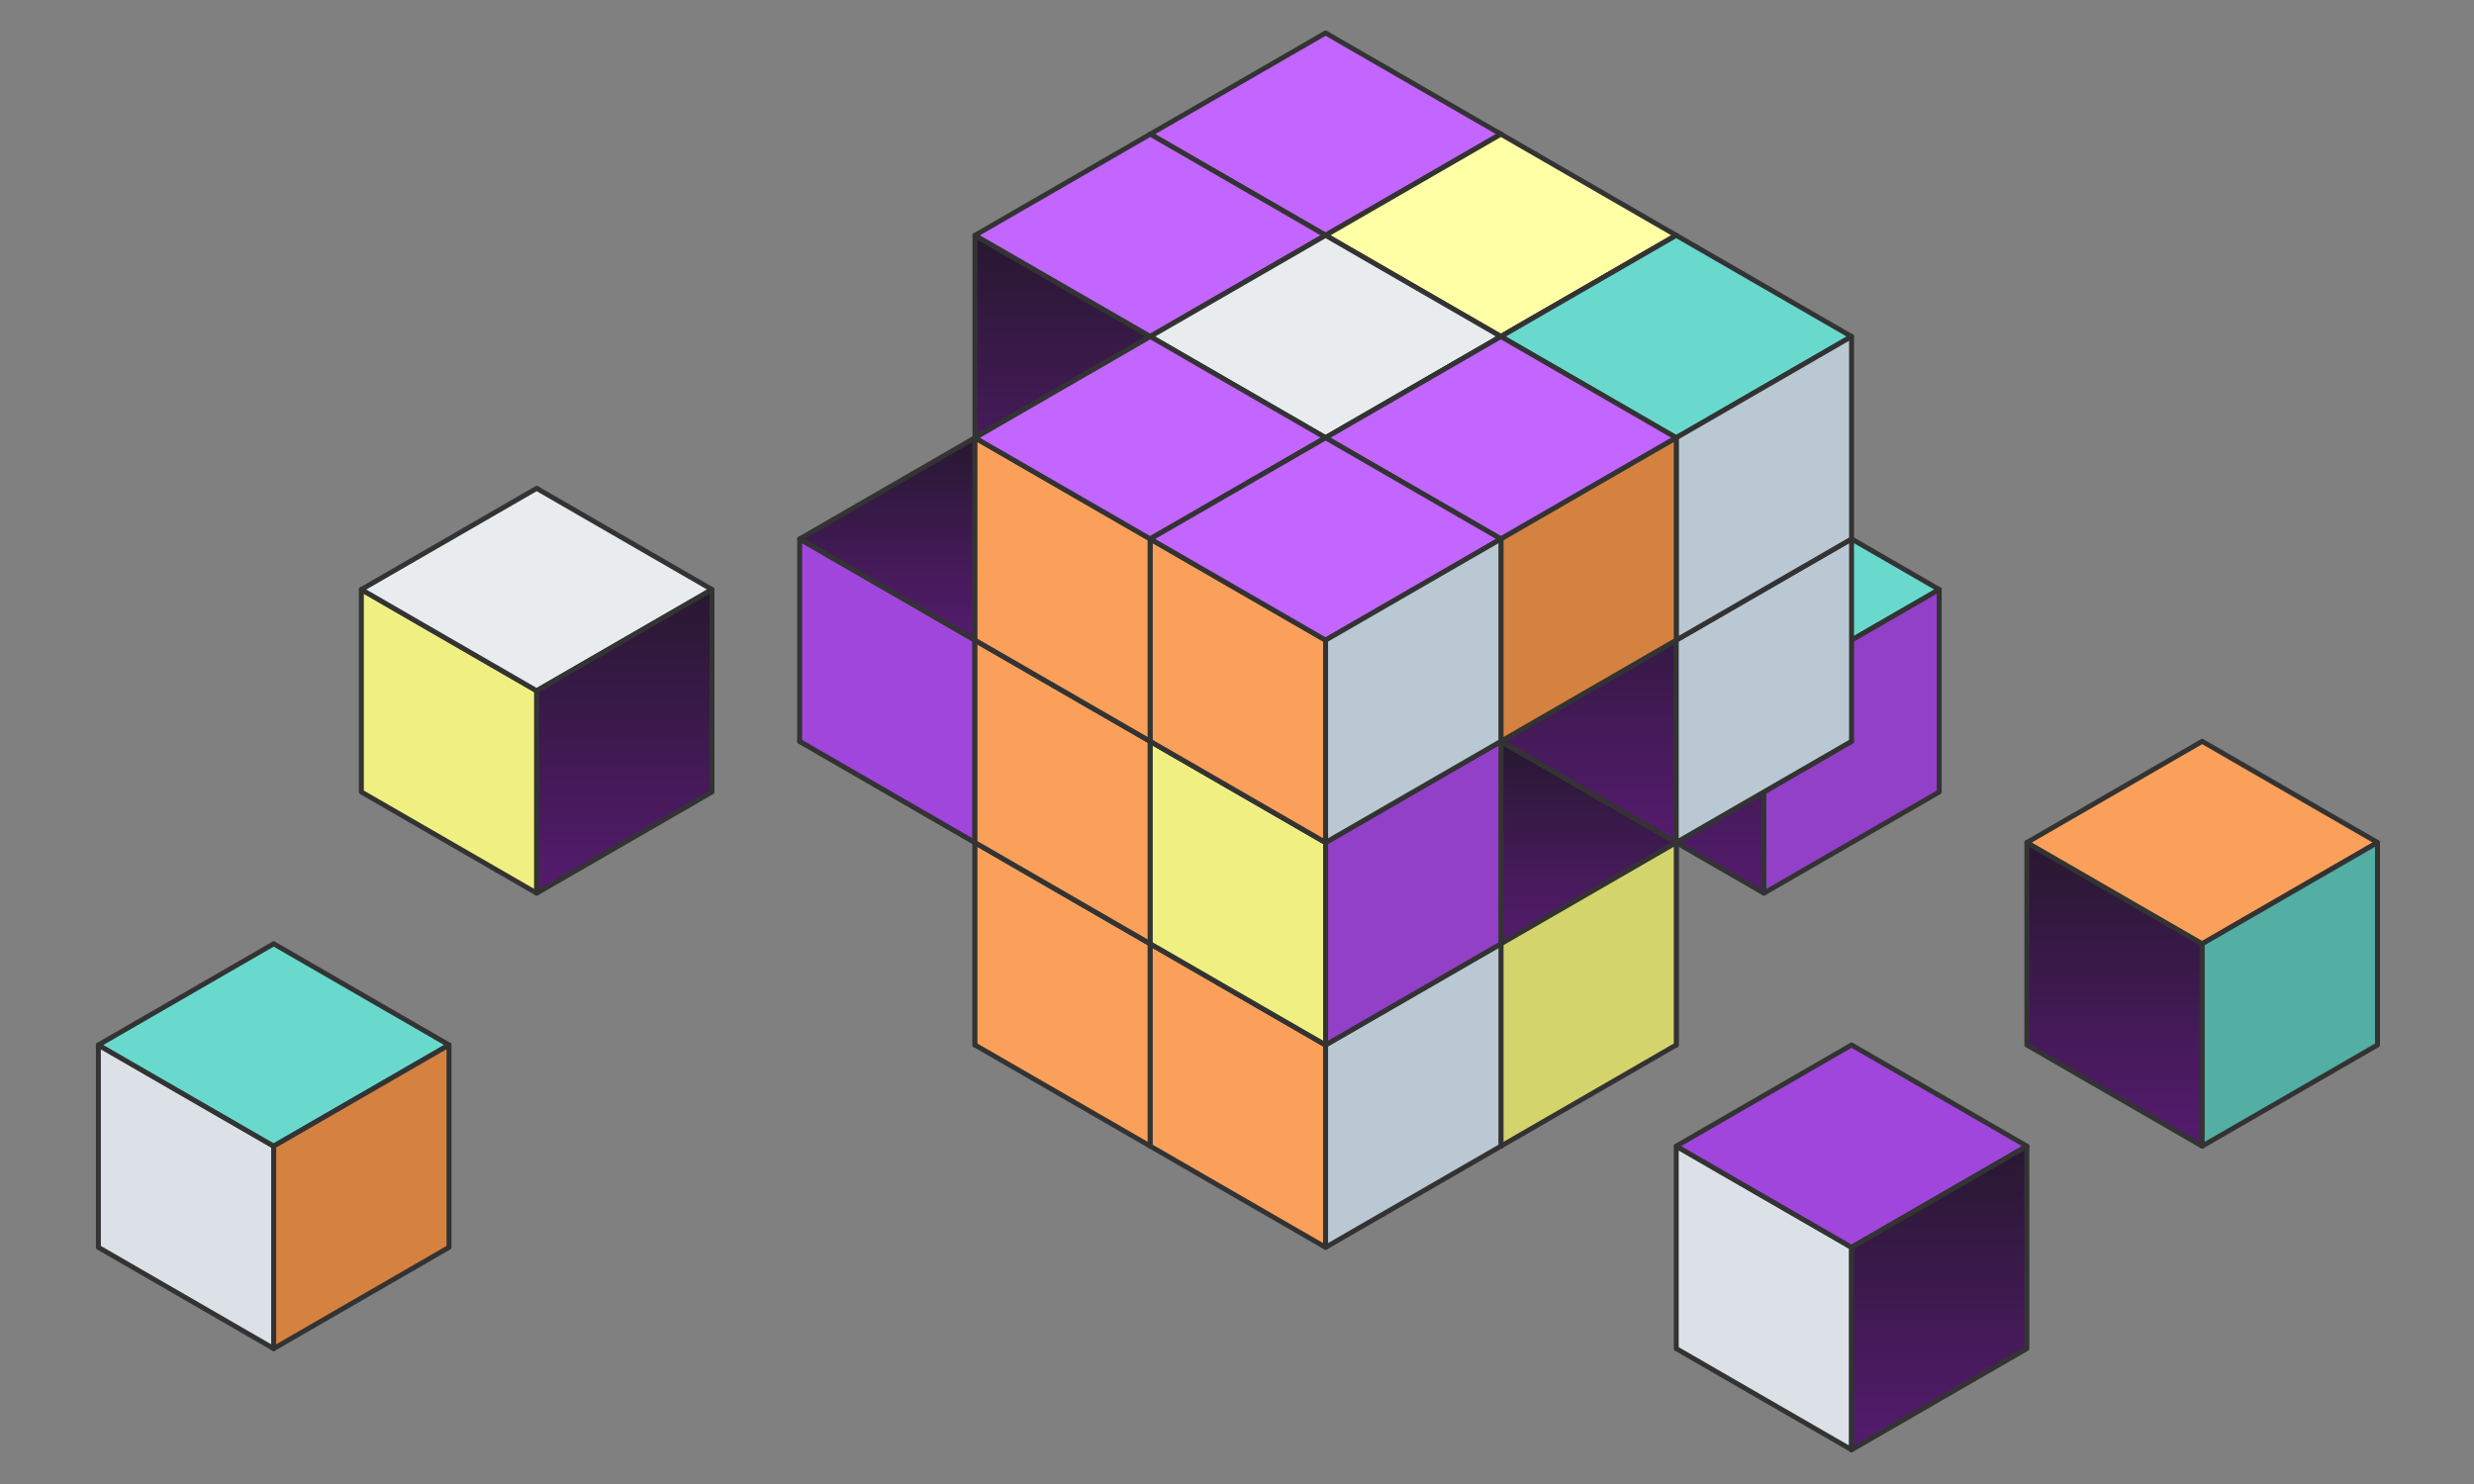 <svg width="1000" height="600" viewBox="0 0 1000 600" fill="none" xmlns="http://www.w3.org/2000/svg">
<rect x="0" y="0" width="1000" height="600" fill="#808080" stroke="none"/>
<path d="M464.95 217.908V299.73L535.814 340.641V258.819L464.95 217.908Z" fill="white" stroke="#333333" stroke-width="2" stroke-miterlimit="10" stroke-linejoin="round"/>
<path d="M535.814 176.997L464.95 217.908L535.814 258.819L606.679 217.908L535.814 176.997Z" fill="white" stroke="#333333" stroke-width="2" stroke-miterlimit="10" stroke-linejoin="round"/>
<path d="M606.679 299.73V217.908L535.815 258.819V340.641L606.679 299.73Z" fill="white" stroke="#333333" stroke-width="2" stroke-miterlimit="10" stroke-linejoin="round"/>
<path d="M394.086 258.82V340.642L464.951 381.579V299.731L394.086 258.82Z" fill="white" stroke="#333333" stroke-width="2" stroke-miterlimit="10" stroke-linejoin="round"/>
<path d="M464.951 217.908L394.086 258.819L464.951 299.73L535.815 258.819L464.951 217.908Z" fill="white" stroke="#333333" stroke-width="2" stroke-miterlimit="10" stroke-linejoin="round"/>
<path d="M535.814 340.642V258.82L464.95 299.731V381.579L535.814 340.642Z" fill="white" stroke="#333333" stroke-width="2" stroke-miterlimit="10" stroke-linejoin="round"/>
<path d="M394.086 258.82L323.222 299.731L394.086 340.642L464.95 299.731L394.086 258.82Z" fill="white" stroke="#333333" stroke-width="2" stroke-miterlimit="10" stroke-linejoin="round"/>
<path d="M464.951 381.578V299.73L394.086 340.642V422.489L464.951 381.578Z" fill="white" stroke="#333333" stroke-width="2" stroke-miterlimit="10" stroke-linejoin="round"/>
<path d="M464.95 136.06V217.907L535.814 258.819V176.996L464.95 136.06Z" fill="white" stroke="#333333" stroke-width="2" stroke-miterlimit="10" stroke-linejoin="round"/>
<path d="M535.814 95.15L464.95 136.061L535.814 176.998L606.679 136.061L535.814 95.15Z" fill="white" stroke="#333333" stroke-width="2" stroke-miterlimit="10" stroke-linejoin="round"/>
<path d="M606.679 217.907V136.06L535.815 176.996V258.819L606.679 217.907Z" fill="white" stroke="#333333" stroke-width="2" stroke-miterlimit="10" stroke-linejoin="round"/>
<path d="M394.086 176.997V258.819L464.951 299.73V217.908L394.086 176.997Z" fill="white" stroke="#333333" stroke-width="2" stroke-miterlimit="10" stroke-linejoin="round"/>
<path d="M464.951 136.06L394.086 176.996L464.951 217.907L535.815 176.996L464.951 136.06Z" fill="white" stroke="#333333" stroke-width="2" stroke-miterlimit="10" stroke-linejoin="round"/>
<path d="M535.814 258.819V176.997L464.95 217.908V299.73L535.814 258.819Z" fill="white" stroke="#333333" stroke-width="2" stroke-miterlimit="10" stroke-linejoin="round"/>
<path d="M323.222 217.908V299.73L394.086 340.641V258.819L323.222 217.908Z" fill="#A046DC" stroke="#333333" stroke-width="2" stroke-miterlimit="10" stroke-linejoin="round"/>
<path d="M394.086 176.997L323.222 217.908L394.086 258.819L464.95 217.908L394.086 176.997Z" fill="url(#paint0_linear_3466_5526)" stroke="#333333" stroke-width="2" stroke-miterlimit="10" stroke-linejoin="round"/>
<path d="M464.951 299.73V217.908L394.086 258.819V340.641L464.951 299.73Z" fill="white" stroke="#333333" stroke-width="2" stroke-miterlimit="10" stroke-linejoin="round"/>
<path d="M464.95 54.238V136.06L535.814 176.997V95.149L464.95 54.238Z" fill="white" stroke="#333333" stroke-width="2" stroke-miterlimit="10" stroke-linejoin="round"/>
<path d="M535.814 13.327L464.95 54.238L535.814 95.149L606.679 54.238L535.814 13.327Z" fill="#C266FF" stroke="#333333" stroke-width="2" stroke-miterlimit="10" stroke-linejoin="round"/>
<path d="M606.679 136.06V54.238L535.815 95.149V176.997L606.679 136.06Z" fill="white" stroke="#333333" stroke-width="2" stroke-miterlimit="10" stroke-linejoin="round"/>
<path d="M394.086 95.15V176.998L464.951 217.909V136.061L394.086 95.15Z" fill="url(#paint1_linear_3466_5526)" stroke="#333333" stroke-width="2" stroke-miterlimit="10" stroke-linejoin="round"/>
<path d="M464.951 54.238L394.086 95.149L464.951 136.06L535.815 95.149L464.951 54.238Z" fill="#C266FF" stroke="#333333" stroke-width="2" stroke-miterlimit="10" stroke-linejoin="round"/>
<path d="M535.814 176.998V95.15L464.95 136.061V217.909L535.814 176.998Z" fill="white" stroke="#333333" stroke-width="2" stroke-miterlimit="10" stroke-linejoin="round"/>
<path d="M464.951 217.907V136.06L394.086 176.996V258.819L464.951 217.907Z" fill="white" stroke="#333333" stroke-width="2" stroke-miterlimit="10" stroke-linejoin="round"/>
<path d="M535.815 258.82V340.642L606.679 381.579V299.731L535.815 258.82Z" fill="white" stroke="#333333" stroke-width="2" stroke-miterlimit="10" stroke-linejoin="round"/>
<path d="M606.679 217.908L535.815 258.819L606.679 299.73L677.543 258.819L606.679 217.908Z" fill="white" stroke="#333333" stroke-width="2" stroke-miterlimit="10" stroke-linejoin="round"/>
<path d="M677.543 340.642V258.82L606.679 299.731V381.579L677.543 340.642Z" fill="white" stroke="#333333" stroke-width="2" stroke-miterlimit="10" stroke-linejoin="round"/>
<path d="M464.95 299.73V381.578L535.814 422.489V340.642L464.95 299.73Z" fill="white" stroke="#333333" stroke-width="2" stroke-miterlimit="10" stroke-linejoin="round"/>
<path d="M535.814 258.82L464.95 299.731L535.814 340.642L606.679 299.731L535.814 258.82Z" fill="white" stroke="#333333" stroke-width="2" stroke-miterlimit="10" stroke-linejoin="round"/>
<path d="M606.679 381.578V299.73L535.815 340.642V422.489L606.679 381.578Z" fill="white" stroke="#333333" stroke-width="2" stroke-miterlimit="10" stroke-linejoin="round"/>
<path d="M394.086 340.643V422.49L464.951 463.402V381.579L394.086 340.643Z" fill="#FAA05A" stroke="#333333" stroke-width="2" stroke-miterlimit="10" stroke-linejoin="round"/>
<path d="M464.951 299.73L394.086 340.642L464.951 381.578L535.815 340.642L464.951 299.73Z" fill="white" stroke="#333333" stroke-width="2" stroke-miterlimit="10" stroke-linejoin="round"/>
<path d="M535.814 422.49V340.643L464.95 381.579V463.402L535.814 422.49Z" fill="white" stroke="#333333" stroke-width="2" stroke-miterlimit="10" stroke-linejoin="round"/>
<path d="M535.815 176.997V258.819L606.679 299.73V217.908L535.815 176.997Z" fill="white" stroke="#333333" stroke-width="2" stroke-miterlimit="10" stroke-linejoin="round"/>
<path d="M606.679 136.06L535.815 176.996L606.679 217.907L677.543 176.996L606.679 136.06Z" fill="white" stroke="#333333" stroke-width="2" stroke-miterlimit="10" stroke-linejoin="round"/>
<path d="M677.543 258.819V176.997L606.679 217.908V299.73L677.543 258.819Z" fill="white" stroke="#333333" stroke-width="2" stroke-miterlimit="10" stroke-linejoin="round"/>
<path d="M464.95 217.908V299.73L535.814 340.641V258.819L464.95 217.908Z" fill="white" stroke="#333333" stroke-width="2" stroke-miterlimit="10" stroke-linejoin="round"/>
<path d="M535.814 176.997L464.95 217.908L535.814 258.819L606.679 217.908L535.814 176.997Z" fill="white" stroke="#333333" stroke-width="2" stroke-miterlimit="10" stroke-linejoin="round"/>
<path d="M606.679 299.73V217.908L535.815 258.819V340.641L606.679 299.73Z" fill="white" stroke="#333333" stroke-width="2" stroke-miterlimit="10" stroke-linejoin="round"/>
<path d="M394.086 258.82V340.642L464.951 381.579V299.731L394.086 258.82Z" fill="#FAA05A" stroke="#333333" stroke-width="2" stroke-miterlimit="10" stroke-linejoin="round"/>
<path d="M464.951 217.908L394.086 258.819L464.951 299.73L535.815 258.819L464.951 217.908Z" fill="white" stroke="#333333" stroke-width="2" stroke-miterlimit="10" stroke-linejoin="round"/>
<path d="M535.814 340.642V258.82L464.95 299.731V381.579L535.814 340.642Z" fill="white" stroke="#333333" stroke-width="2" stroke-miterlimit="10" stroke-linejoin="round"/>
<path d="M535.815 95.15V176.998L606.679 217.909V136.061L535.815 95.15Z" fill="white" stroke="#333333" stroke-width="2" stroke-miterlimit="10" stroke-linejoin="round"/>
<path d="M606.679 54.238L535.815 95.149L606.679 136.06L677.543 95.149L606.679 54.238Z" fill="#FFFFA6" stroke="#333333" stroke-width="2" stroke-miterlimit="10" stroke-linejoin="round"/>
<path d="M677.543 176.998V95.15L606.679 136.061V217.909L677.543 176.998Z" fill="white" stroke="#333333" stroke-width="2" stroke-miterlimit="10" stroke-linejoin="round"/>
<path d="M464.95 136.06V217.907L535.814 258.819V176.996L464.95 136.06Z" fill="white" stroke="#333333" stroke-width="2" stroke-miterlimit="10" stroke-linejoin="round"/>
<path d="M535.814 95.15L464.95 136.061L535.814 176.998L606.679 136.061L535.814 95.15Z" fill="#E8ECEF" stroke="#333333" stroke-width="2" stroke-miterlimit="10" stroke-linejoin="round"/>
<path d="M606.679 217.907V136.06L535.815 176.996V258.819L606.679 217.907Z" fill="white" stroke="#333333" stroke-width="2" stroke-miterlimit="10" stroke-linejoin="round"/>
<path d="M642.111 238.352V320.199L712.975 361.111V279.288L642.111 238.352Z" fill="url(#paint2_linear_3466_5526)" stroke="#333333" stroke-width="2" stroke-miterlimit="10" stroke-linejoin="round"/>
<path d="M712.975 197.439L642.111 238.351L712.975 279.287L783.839 238.351L712.975 197.439Z" fill="#69D9CE" stroke="#333333" stroke-width="2" stroke-miterlimit="10" stroke-linejoin="round"/>
<path d="M783.839 320.199V238.352L712.975 279.288V361.111L783.839 320.199Z" fill="#9340C9" stroke="#333333" stroke-width="2" stroke-miterlimit="10" stroke-linejoin="round"/>
<path d="M394.086 176.997V258.819L464.951 299.73V217.908L394.086 176.997Z" fill="#FAA05A" stroke="#333333" stroke-width="2" stroke-miterlimit="10" stroke-linejoin="round"/>
<path d="M464.951 136.06L394.086 176.996L464.951 217.907L535.815 176.996L464.951 136.06Z" fill="#C266FF" stroke="#333333" stroke-width="2" stroke-miterlimit="10" stroke-linejoin="round"/>
<path d="M535.814 258.819V176.997L464.95 217.908V299.73L535.814 258.819Z" fill="white" stroke="#333333" stroke-width="2" stroke-miterlimit="10" stroke-linejoin="round"/>
<path d="M606.679 299.73V381.578L677.543 422.489V340.642L606.679 299.73Z" fill="white" stroke="#333333" stroke-width="2" stroke-miterlimit="10" stroke-linejoin="round"/>
<path d="M677.543 258.82L606.679 299.731L677.543 340.642L748.407 299.731L677.543 258.82Z" fill="white" stroke="#333333" stroke-width="2" stroke-miterlimit="10" stroke-linejoin="round"/>
<path d="M535.815 340.643V422.49L606.679 463.402V381.579L535.815 340.643Z" fill="white" stroke="#333333" stroke-width="2" stroke-miterlimit="10" stroke-linejoin="round"/>
<path d="M606.679 299.73L535.815 340.642L606.679 381.578L677.543 340.642L606.679 299.73Z" fill="url(#paint3_linear_3466_5526)" stroke="#333333" stroke-width="2" stroke-miterlimit="10" stroke-linejoin="round"/>
<path d="M677.543 422.49V340.643L606.679 381.579V463.402L677.543 422.49Z" fill="#D4D46D" stroke="#333333" stroke-width="2" stroke-miterlimit="10" stroke-linejoin="round"/>
<path d="M464.95 381.58V463.402L535.814 504.313V422.491L464.95 381.58Z" fill="#FAA05A" stroke="#333333" stroke-width="2" stroke-miterlimit="10" stroke-linejoin="round"/>
<path d="M535.814 340.643L464.95 381.579L535.814 422.49L606.679 381.579L535.814 340.643Z" fill="white" stroke="#333333" stroke-width="2" stroke-miterlimit="10" stroke-linejoin="round"/>
<path d="M606.679 463.402V381.58L535.815 422.491V504.313L606.679 463.402Z" fill="#B9C8D2" stroke="#333333" stroke-width="2" stroke-miterlimit="10" stroke-linejoin="round"/>
<path d="M606.679 217.908V299.73L677.543 340.641V258.819L606.679 217.908Z" fill="url(#paint4_linear_3466_5526)" stroke="#333333" stroke-width="2" stroke-miterlimit="10" stroke-linejoin="round"/>
<path d="M677.543 176.997L606.679 217.908L677.543 258.819L748.407 217.908L677.543 176.997Z" fill="white" stroke="#333333" stroke-width="2" stroke-miterlimit="10" stroke-linejoin="round"/>
<path d="M748.407 299.73V217.908L677.543 258.819V340.641L748.407 299.73Z" fill="#B9C8D2" stroke="#333333" stroke-width="2" stroke-miterlimit="10" stroke-linejoin="round"/>
<path d="M535.815 258.82V340.642L606.679 381.579V299.731L535.815 258.82Z" fill="white" stroke="#333333" stroke-width="2" stroke-miterlimit="10" stroke-linejoin="round"/>
<path d="M606.679 217.908L535.815 258.819L606.679 299.73L677.543 258.819L606.679 217.908Z" fill="white" stroke="#333333" stroke-width="2" stroke-miterlimit="10" stroke-linejoin="round"/>
<path d="M464.95 299.73V381.578L535.814 422.489V340.642L464.95 299.73Z" fill="#F0F082" stroke="#333333" stroke-width="2" stroke-miterlimit="10" stroke-linejoin="round"/>
<path d="M535.814 258.82L464.95 299.731L535.814 340.642L606.679 299.731L535.814 258.82Z" fill="white" stroke="#333333" stroke-width="2" stroke-miterlimit="10" stroke-linejoin="round"/>
<path d="M606.679 381.578V299.73L535.815 340.642V422.489L606.679 381.578Z" fill="#9340C9" stroke="#333333" stroke-width="2" stroke-miterlimit="10" stroke-linejoin="round"/>
<path d="M606.679 136.06V217.907L677.543 258.819V176.996L606.679 136.06Z" fill="white" stroke="#333333" stroke-width="2" stroke-miterlimit="10" stroke-linejoin="round"/>
<path d="M677.543 95.15L606.679 136.061L677.543 176.998L748.407 136.061L677.543 95.15Z" fill="#69D9CE" stroke="#333333" stroke-width="2" stroke-miterlimit="10" stroke-linejoin="round"/>
<path d="M748.407 217.907V136.06L677.543 176.996V258.819L748.407 217.907Z" fill="#B9C8D2" stroke="#333333" stroke-width="2" stroke-miterlimit="10" stroke-linejoin="round"/>
<path d="M535.815 176.997V258.819L606.679 299.73V217.908L535.815 176.997Z" fill="white" stroke="#333333" stroke-width="2" stroke-miterlimit="10" stroke-linejoin="round"/>
<path d="M606.679 136.06L535.815 176.996L606.679 217.907L677.543 176.996L606.679 136.06Z" fill="#C266FF" stroke="#333333" stroke-width="2" stroke-miterlimit="10" stroke-linejoin="round"/>
<path d="M677.543 258.819V176.997L606.679 217.908V299.73L677.543 258.819Z" fill="#D58241" stroke="#333333" stroke-width="2" stroke-miterlimit="10" stroke-linejoin="round"/>
<path d="M464.95 217.908V299.73L535.814 340.641V258.819L464.95 217.908Z" fill="#FAA05A" stroke="#333333" stroke-width="2" stroke-miterlimit="10" stroke-linejoin="round"/>
<path d="M535.814 176.997L464.95 217.908L535.814 258.819L606.679 217.908L535.814 176.997Z" fill="#C266FF" stroke="#333333" stroke-width="2" stroke-miterlimit="10" stroke-linejoin="round"/>
<path d="M606.679 299.73V217.908L535.815 258.819V340.641L606.679 299.73Z" fill="#B9C8D2" stroke="#333333" stroke-width="2" stroke-miterlimit="10" stroke-linejoin="round"/>
<path d="M819.271 340.643V422.49L890.136 463.402V381.579L819.271 340.643Z" fill="url(#paint5_linear_3466_5526)" stroke="#333333" stroke-width="2" stroke-miterlimit="10" stroke-linejoin="round"/>
<path d="M890.136 299.73L819.271 340.642L890.136 381.578L961 340.642L890.136 299.73Z" fill="#FAA05A" stroke="#333333" stroke-width="2" stroke-miterlimit="10" stroke-linejoin="round"/>
<path d="M961 422.49V340.643L890.136 381.579V463.402L961 422.49Z" fill="#53AEA4" stroke="#333333" stroke-width="2" stroke-miterlimit="10" stroke-linejoin="round"/>
<path d="M146.061 238.352V320.199L216.926 361.111V279.288L146.061 238.352Z" fill="#F0F082" stroke="#333333" stroke-width="2" stroke-miterlimit="10" stroke-linejoin="round"/>
<path d="M216.926 197.439L146.061 238.351L216.926 279.287L287.79 238.351L216.926 197.439Z" fill="#E8ECEF" stroke="#333333" stroke-width="2" stroke-miterlimit="10" stroke-linejoin="round"/>
<path d="M287.79 320.199V238.352L216.926 279.288V361.111L287.79 320.199Z" fill="url(#paint6_linear_3466_5526)" stroke="#333333" stroke-width="2" stroke-miterlimit="10" stroke-linejoin="round"/>
<path d="M39.765 422.489V504.311L110.629 545.248V463.4L39.765 422.489Z" fill="#DBE1E6" stroke="#333333" stroke-width="2" stroke-miterlimit="10" stroke-linejoin="round"/>
<path d="M110.629 381.58L39.765 422.491L110.629 463.402L181.494 422.491L110.629 381.58Z" fill="#69D9CE" stroke="#333333" stroke-width="2" stroke-miterlimit="10" stroke-linejoin="round"/>
<path d="M181.494 504.311V422.489L110.629 463.4V545.248L181.494 504.311Z" fill="#D58241" stroke="#333333" stroke-width="2" stroke-miterlimit="10" stroke-linejoin="round"/>
<path d="M677.543 463.401V545.249L748.407 586.16V504.312L677.543 463.401Z" fill="#DBE1E6" stroke="#333333" stroke-width="2" stroke-miterlimit="10" stroke-linejoin="round"/>
<path d="M748.407 422.489L677.543 463.4L748.407 504.311L819.271 463.4L748.407 422.489Z" fill="#A046DC" stroke="#333333" stroke-width="2" stroke-miterlimit="10" stroke-linejoin="round"/>
<path d="M819.271 545.249V463.401L748.407 504.312V586.16L819.271 545.249Z" fill="url(#paint7_linear_3466_5526)" stroke="#333333" stroke-width="2" stroke-miterlimit="10" stroke-linejoin="round"/>
<defs>
<linearGradient id="paint0_linear_3466_5526" x1="394.086" y1="176.997" x2="394.086" y2="258.819" gradientUnits="userSpaceOnUse">
<stop stop-color="#271830"/>
<stop offset="1" stop-color="#551B6F"/>
</linearGradient>
<linearGradient id="paint1_linear_3466_5526" x1="429.519" y1="95.15" x2="429.519" y2="217.909" gradientUnits="userSpaceOnUse">
<stop stop-color="#271830"/>
<stop offset="1" stop-color="#551B6F"/>
</linearGradient>
<linearGradient id="paint2_linear_3466_5526" x1="677.543" y1="238.352" x2="677.543" y2="361.111" gradientUnits="userSpaceOnUse">
<stop stop-color="#271830"/>
<stop offset="1" stop-color="#551B6F"/>
</linearGradient>
<linearGradient id="paint3_linear_3466_5526" x1="606.679" y1="299.73" x2="606.679" y2="381.578" gradientUnits="userSpaceOnUse">
<stop stop-color="#271830"/>
<stop offset="1" stop-color="#551B6F"/>
</linearGradient>
<linearGradient id="paint4_linear_3466_5526" x1="642.111" y1="217.908" x2="642.111" y2="340.641" gradientUnits="userSpaceOnUse">
<stop stop-color="#271830"/>
<stop offset="1" stop-color="#551B6F"/>
</linearGradient>
<linearGradient id="paint5_linear_3466_5526" x1="854.704" y1="340.643" x2="854.704" y2="463.402" gradientUnits="userSpaceOnUse">
<stop stop-color="#271830"/>
<stop offset="1" stop-color="#551B6F"/>
</linearGradient>
<linearGradient id="paint6_linear_3466_5526" x1="252.358" y1="238.352" x2="252.358" y2="361.111" gradientUnits="userSpaceOnUse">
<stop stop-color="#271830"/>
<stop offset="1" stop-color="#551B6F"/>
</linearGradient>
<linearGradient id="paint7_linear_3466_5526" x1="783.839" y1="463.401" x2="783.839" y2="586.16" gradientUnits="userSpaceOnUse">
<stop stop-color="#271830"/>
<stop offset="1" stop-color="#551B6F"/>
</linearGradient>
</defs>
</svg>
